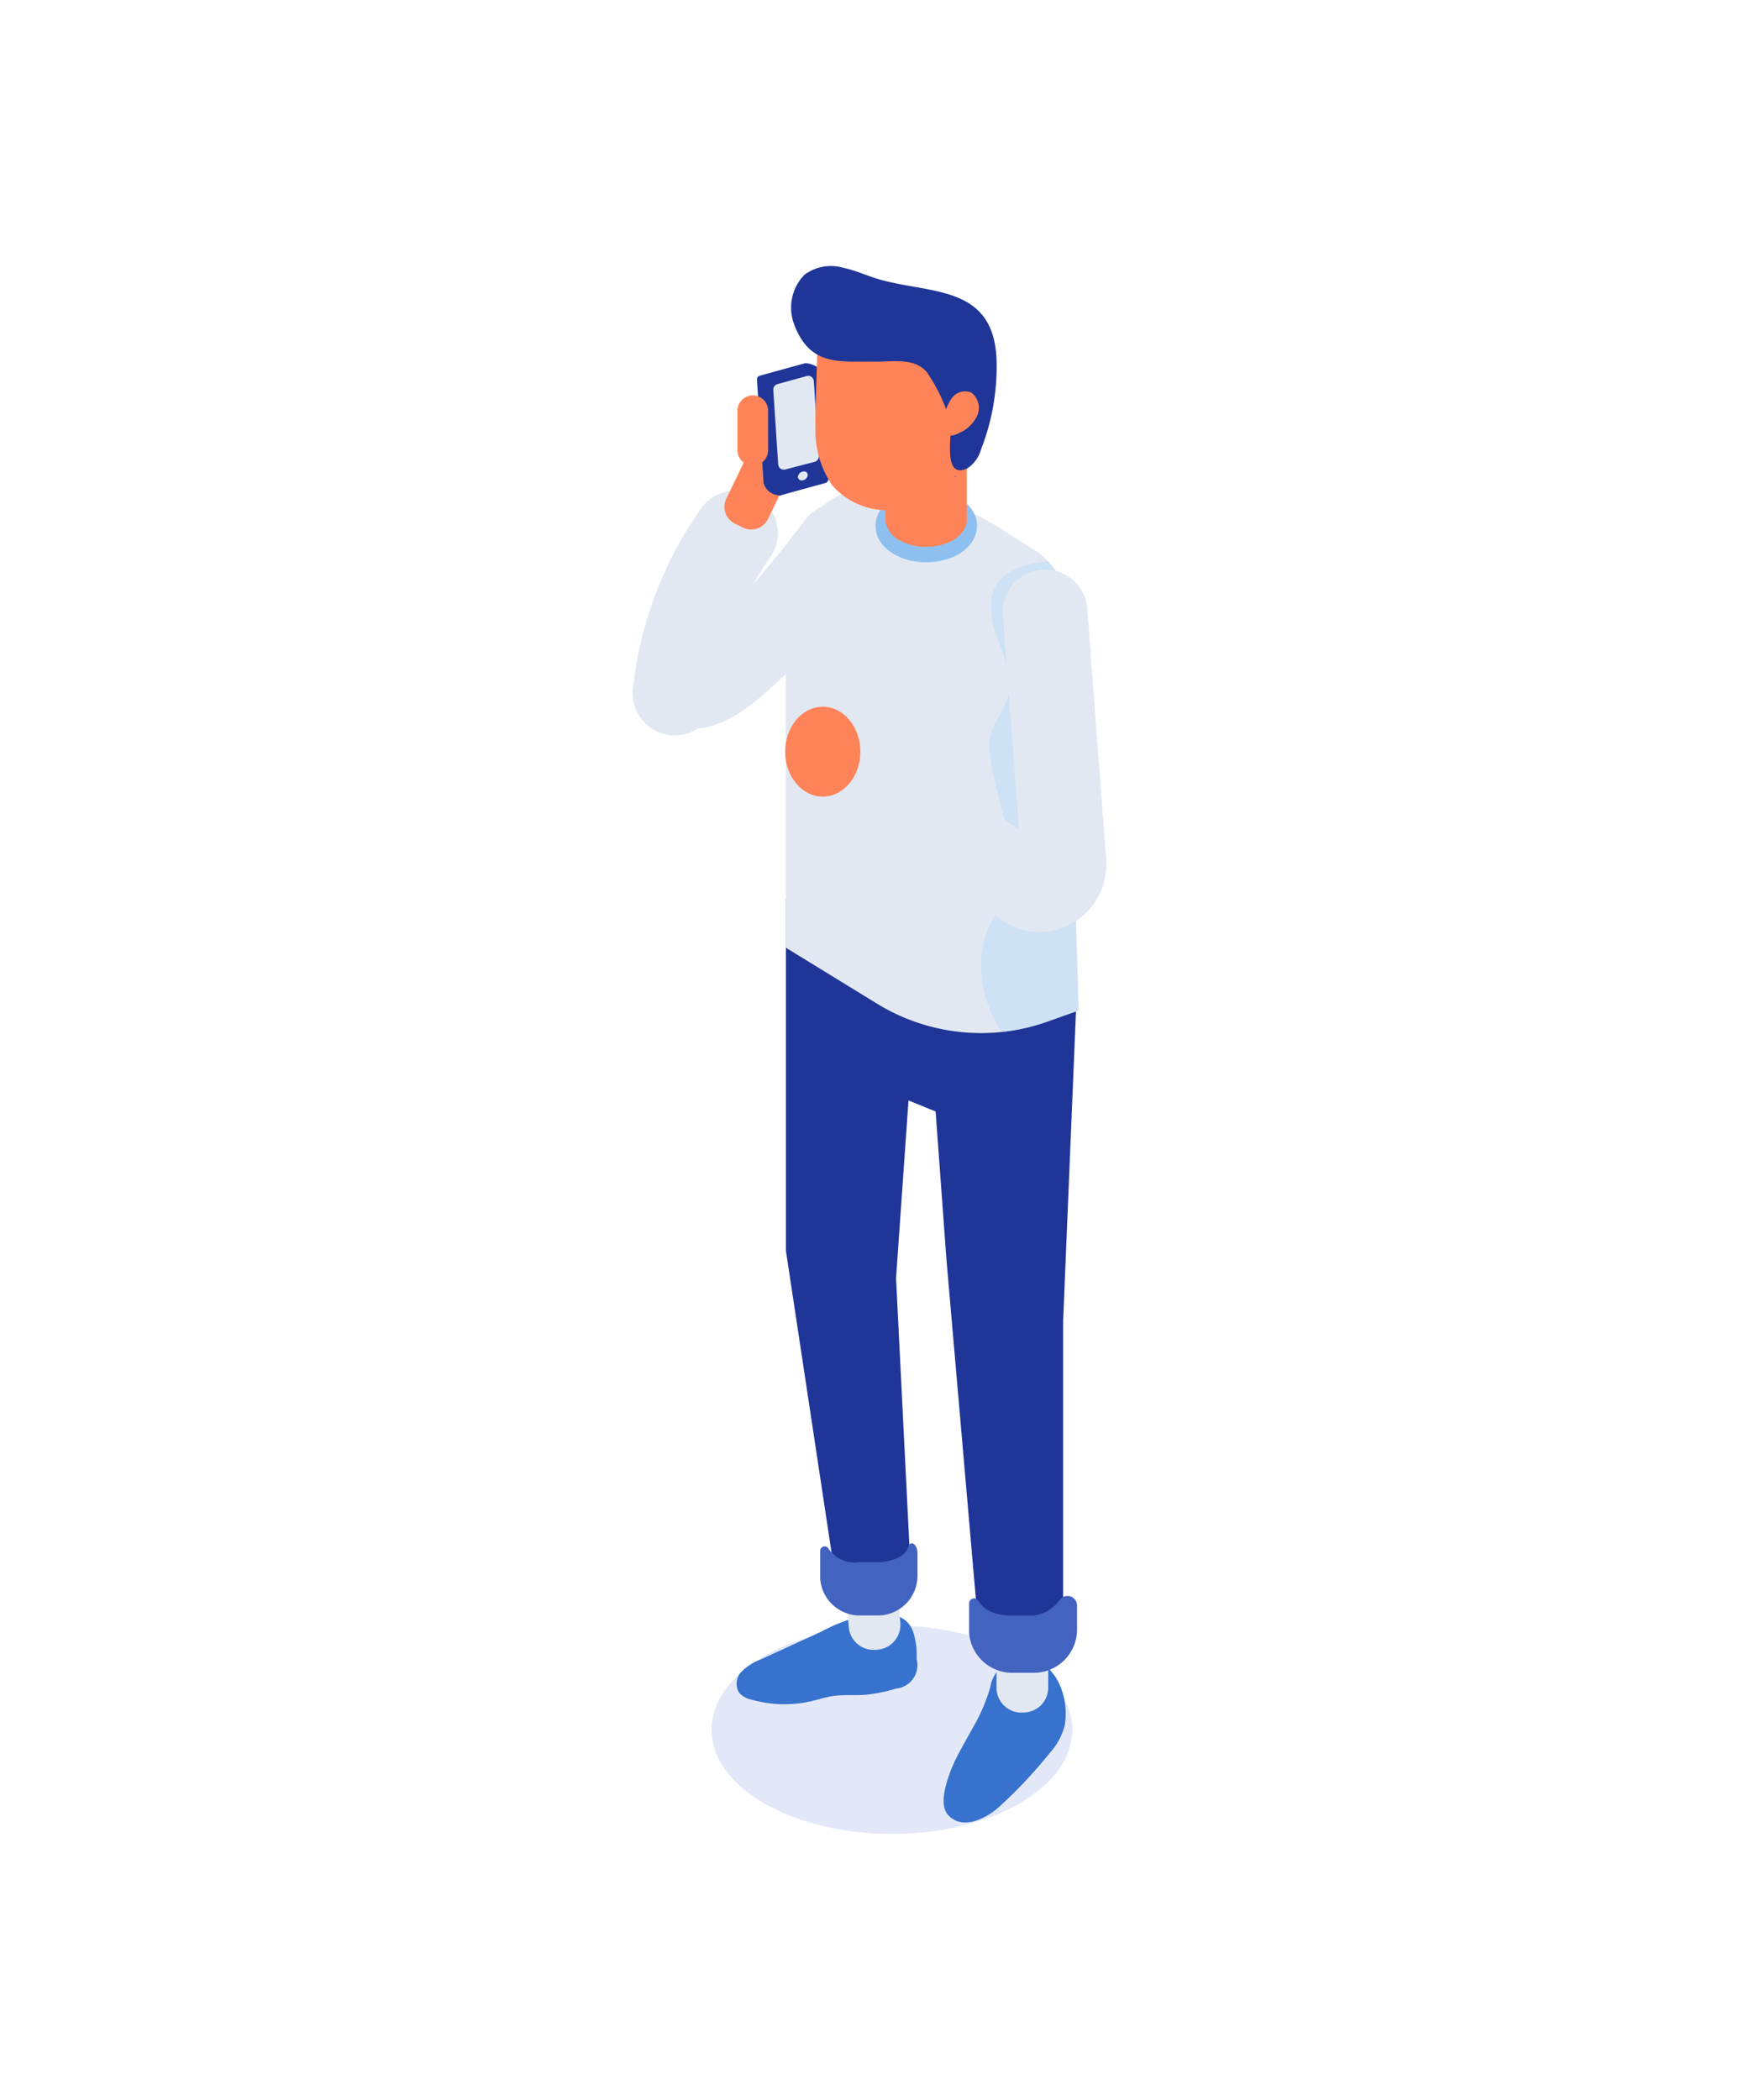 <svg xmlns="http://www.w3.org/2000/svg" width="164" height="198"><defs><clipPath id="aade9925-0475-40a0-9e99-99b2696e097e"><path class="e569bbc7-eb20-4ed4-af06-1366cee17f97" d="M59.661 25.102h44.678v147.795H59.661z"/></clipPath><clipPath id="ad1ce617-a160-461b-96d4-60918671af63"><path class="e569bbc7-eb20-4ed4-af06-1366cee17f97" d="M67.097 153.246h34.036v19.651H67.097z"/></clipPath><clipPath id="b8fee7c7-a96b-4b47-90f1-92724d8f3f01"><path class="e569bbc7-eb20-4ed4-af06-1366cee17f97" d="M92.518 52.919h9.206v44.377h-9.206z"/></clipPath><style>.e569bbc7-eb20-4ed4-af06-1366cee17f97{fill:none}.acaeebaa-8ce0-4fdd-838e-a876afafb71c{clip-path:url(#aade9925-0475-40a0-9e99-99b2696e097e)}.a3aacea8-4602-4043-b34e-73f1ff6f92d4{fill:#e2e8f2}.f63f0904-e766-447b-813d-4ac611f2d7e3{fill:#ff8358}.a219ea79-3195-4ad3-b73f-8be79e51f24d{fill:#1f3598}.ba03987e-8311-4411-808e-bfcd1ad7f7a3{fill:#3772ce}.a05cf5fb-f30d-4d77-9d9a-e8489ef7b12b{fill:#4263c0}</style></defs><g id="abc03dca-e08a-4db8-858d-5b235ea16849" data-name="レイヤー 2"><g id="f3705ab3-850e-4c30-b774-103ff01f9f21" data-name="レイヤー 1"><g class="acaeebaa-8ce0-4fdd-838e-a876afafb71c" id="baaf76d0-c9f9-4c91-8750-c16334668186" data-name="グループ 11274"><g id="b1135f5b-2092-42e1-87ce-187970e9d9b5" data-name="グループ 11009"><g class="acaeebaa-8ce0-4fdd-838e-a876afafb71c" id="b9cac6d8-319d-4782-a0b8-4034537dd6f0" data-name="グループ 11008"><g id="b9c37d72-8c0d-4cc6-b286-03468bd80d87" data-name="グループ 11007"><g id="b7d66f1c-19ed-4f31-9a16-e51172994717" data-name="グループ 11003" opacity=".18"><g clip-path="url(#ad1ce617-a160-461b-96d4-60918671af63)" id="b0629c40-f651-4a6b-b2b0-982a9678bcf1" data-name="グループ 11002"><g id="a5684e39-21ca-42a7-b76d-e5231a4a3d0a" data-name="グループ 11001"><path id="b8e34f97-658a-411b-9763-af9931826a8b" data-name="パス 1658" d="M72.081 170.02c6.646 3.837 17.421 3.837 24.067 0s6.645-10.058 0-13.9-17.421-3.837-24.067 0-6.646 10.059 0 13.9" fill="#647ddd"/></g></g></g><path id="ae090e91-d0a8-4bc6-9d91-71bef097dbc6" data-name="パス 1659" class="a3aacea8-4602-4043-b34e-73f1ff6f92d4" d="M63.659 69.33a3.992 3.992 0 003.971-3.63 28.368 28.368 0 015.013-13.163 3.993 3.993 0 10-6.635-4.442 36.224 36.224 0 00-6.33 16.883 3.993 3.993 0 003.615 4.337c.122.01.244.016.365.016"/><path id="f6604066-5392-4acb-8c23-a27eb272c480" data-name="パス 1660" class="f63f0904-e766-447b-813d-4ac611f2d7e3" d="M69.306 49.37l.777.377a1.76 1.76 0 002.344-.817l4.143-8.57a1.76 1.76 0 00-.816-2.347l-.777-.376a1.76 1.76 0 00-2.343.816l-4.143 8.57a1.76 1.76 0 00.816 2.344"/><path id="abf4e61a-5703-47e9-aa21-9f345d9b5310" data-name="パス 1661" class="a219ea79-3195-4ad3-b73f-8be79e51f24d" d="M73.658 46.687l3.481-1.42a.4.4 0 00.26-.447l.005-9.757c-.032-.493-1.174-.906-1.553-.8l-4.2 1.158a.4.4 0 00-.26.448l.622 9.687a1.593 1.593 0 001.645 1.137"/><path id="a1701df8-5a8d-491c-a70a-570b538c7f69" data-name="パス 1662" class="a219ea79-3195-4ad3-b73f-8be79e51f24d" d="M73.658 46.687l4.2-1.158a.4.4 0 00.26-.449l-.622-9.686c-.032-.493-.544-.98-.923-.876l-4.2 1.158a.4.4 0 00-.26.448l.622 9.686c.032.493.545.98.923.876"/><path id="f617f932-ecd8-4a4c-be5c-98f23d4046c0" data-name="パス 1663" class="a3aacea8-4602-4043-b34e-73f1ff6f92d4" d="M77.214 42.995l-.466-7.068a.528.528 0 00-.667-.475l-2.77.764a.529.529 0 00-.386.542l.464 7.028a.527.527 0 00.659.476l2.772-.72a.528.528 0 00.394-.546"/><path id="e5935ac9-c36c-46a2-b3b3-72c7f2c13cf6" data-name="パス 1664" class="a3aacea8-4602-4043-b34e-73f1ff6f92d4" d="M76.147 44.922a.583.583 0 01-.586.37.337.337 0 01-.28-.474.583.583 0 01.586-.371.337.337 0 01.28.474"/><path id="b2eeb26c-25ba-4d98-8cf4-156ad8e97deb" data-name="パス 1665" class="a3aacea8-4602-4043-b34e-73f1ff6f92d4" d="M65.187 68.716a6.114 6.114 0 00.673-.037c2.9-.317 6.9-2.336 16.462-14.863a3.993 3.993 0 00-6.349-4.844c-6.522 8.55-9.575 10.921-10.664 11.568a3.993 3.993 0 00-3.785 6.855 5.624 5.624 0 003.665 1.32"/><path id="b5423024-658a-4ad6-b014-cebd09f33484" data-name="パス 1666" class="ba03987e-8311-4411-808e-bfcd1ad7f7a3" d="M84.077 152.257a2.292 2.292 0 012.006 1.5 6.73 6.73 0 01.354 2.622 2.227 2.227 0 01-1.935 2.817 15.834 15.834 0 01-2.767.575c-1.065.092-2.144-.032-3.2.129-.674.1-1.323.317-1.986.474a11.315 11.315 0 01-5.711-.147 2.14 2.14 0 01-1.11-.61 1.613 1.613 0 01.157-1.965 4.712 4.712 0 011.767-1.162l5.839-2.683a15.548 15.548 0 015.987-1.817c.671-.016 1.556.288 1.5.957z"/><path id="aef3d72c-0c87-4889-84a2-0f6c726c3383" data-name="パス 1667" class="a3aacea8-4602-4043-b34e-73f1ff6f92d4" d="M82.57 155.538l.192-.015A2.342 2.342 0 0084.906 153l-.32-3.938a2.342 2.342 0 00-2.524-2.144l-.191.016a2.341 2.341 0 00-2.144 2.522l.32 3.939a2.342 2.342 0 002.524 2.143"/><path id="a1a120be-cf20-4598-adab-63af98b107b6" data-name="パス 1668" class="ba03987e-8311-4411-808e-bfcd1ad7f7a3" d="M91.751 162.874c-.369.675-.752 1.34-1.111 2.01a16.372 16.372 0 00-1 2.1c-.393 1.08-1.134 3.18-.2 4.16 1.4 1.474 3.686.211 4.824-.83a45.414 45.414 0 004.711-5.019 6.152 6.152 0 001.418-2.558c.584-2.963-1.152-7.163-4.79-6.18a3.054 3.054 0 00-2.209 2.5 16.92 16.92 0 01-1.643 3.816"/><path id="ac90c21f-ed76-42eb-b626-c4e8618a5785" data-name="パス 1669" class="a3aacea8-4602-4043-b34e-73f1ff6f92d4" d="M96.32 161.452h.192a2.341 2.341 0 002.341-2.338v-3.95a2.341 2.341 0 00-2.341-2.341h-.192a2.342 2.342 0 00-2.342 2.34v3.951a2.342 2.342 0 002.342 2.342"/><path id="af89a50a-4b10-4d93-9b03-cac2ee8ebbbb" data-name="パス 1670" class="a219ea79-3195-4ad3-b73f-8be79e51f24d" d="M84.505 79.234l12.309 4.268 4.76 9.406-1.313 31.608v29.762a2.944 2.944 0 01-2.944 2.945h-2.025a2.943 2.943 0 01-2.933-2.7l-3.1-35.757-1.024-13.98-2.558-1.039-1.173 16.757 1.38 27.65a2.865 2.865 0 01-3.072 2.995l-1.427-.1a2.866 2.866 0 01-2.625-2.444l-4.644-30.697V84.736z"/><path id="fc179078-e761-4021-b1b0-e9ff51d9c1b5" data-name="パス 1671" class="a05cf5fb-f30d-4d77-9d9a-e8489ef7b12b" d="M95.464 152.304h2.025a3.552 3.552 0 002.477-1.515.907.907 0 011.607.576v2.258a4.084 4.084 0 01-4.084 4.084h-2.025a4.084 4.084 0 01-4.07-3.743v-2.8a.471.471 0 01.872-.246c.484.738 1.3 1.4 3.2 1.385"/><path id="bb543408-73a3-4fbd-bcb5-44b61cde920a" data-name="パス 1672" class="a05cf5fb-f30d-4d77-9d9a-e8489ef7b12b" d="M81.019 147.279h1.826c.839 0 2.489-.37 2.8-1.406.226-.748.879-.256.879.534v2.1a3.738 3.738 0 01-3.682 3.79h-1.823a3.727 3.727 0 01-3.669-3.474v-2.6a.423.423 0 01.787-.228 2.972 2.972 0 002.882 1.283"/><path id="bf3e681a-9a89-4dc0-9928-403581f11ee0" data-name="パス 1673" class="a3aacea8-4602-4043-b34e-73f1ff6f92d4" d="M74.106 54.96v34.384l8.581 5.265a18.768 18.768 0 0011.773 2.686 18.568 18.568 0 004.237-.952l3.024-1.074-1.115-38.126a6.481 6.481 0 00-1.765-4.22 6.1 6.1 0 00-1.412-1.152l-2.7-1.7-.753-.476a23.815 23.815 0 00-9.57-3.339 15.695 15.695 0 00-2.026-.138 7.326 7.326 0 00-3.623.767 9.353 9.353 0 00-4.651 8.076"/><g id="ee8e61a8-94b4-4fa3-a40a-8ac81e607847" data-name="グループ 11006" opacity=".42"><g clip-path="url(#b8fee7c7-a96b-4b47-90f1-92724d8f3f01)" id="bfacb5d9-e338-4c4c-bc19-f142beccb334" data-name="グループ 11005"><g id="f3136b1d-dd1a-4728-af7f-e7dcd17ae114" data-name="グループ 11004"><path id="a918c953-9325-422c-9832-1ef741f1ba5b" data-name="パス 1674" d="M94.463 97.296a18.575 18.575 0 004.237-.952l3.024-1.074-1.121-38.13a6.483 6.483 0 00-1.765-4.221 13.893 13.893 0 00-1.781.292 1.737 1.737 0 00-.491.2 4.608 4.608 0 00-2.18 1.15c-1.336 1.4-1.013 3.67-.353 5.5.645 1.843 1.535 3.762 1.028 5.635-.368 1.335-1.4 2.425-1.673 3.79-.568 2.887 2.487 10.1 2.2 13.033-.173 1.667-1.386 3.018-2.153 4.506-1.627 3.24-.967 7.2 1.029 10.27" fill="#b0d9f7"/></g></g></g><path id="acb54037-a562-442c-96fb-9ea2279166f3" data-name="パス 1675" d="M87.353 53.01c2.684 0 4.787-1.507 4.787-3.433s-2.1-3.434-4.787-3.434-4.787 1.508-4.787 3.434 2.1 3.434 4.787 3.434" fill="#8dc0ef"/><path id="bc47beb0-f5be-4929-bc93-8b7211494a60" data-name="パス 1676" class="f63f0904-e766-447b-813d-4ac611f2d7e3" d="M83.53 41.301v8.062h.04a2.52 2.52 0 001.344 1.614 5.043 5.043 0 002.435.577c1.949 0 3.515-.934 3.78-2.192h.043v-8.06a3.282 3.282 0 00-.043-.519 3.5 3.5 0 00-1.08-2.014 3.914 3.914 0 00-2.192-1.02c-.2-.01-.415-.027-.632-.027a4.292 4.292 0 00-1.3.243 3.8 3.8 0 00-1.356.88 3.471 3.471 0 00-1.042 2.457"/><path id="e7d2749f-7afd-4eee-80ad-67dc36e2e07a" data-name="パス 1677" class="f63f0904-e766-447b-813d-4ac611f2d7e3" d="M84.572 38.843a3.785 3.785 0 011.354-.88 4.294 4.294 0 011.3-.243c.216 0 .432.016.631.027a3.911 3.911 0 012.192 1.02 3.5 3.5 0 011.08 2.014 676.328 676.328 0 00-6.215 10.195 2.515 2.515 0 01-1.345-1.614h-.043V41.3a3.467 3.467 0 011.042-2.457"/><path id="ad2cea9e-4ad3-4d11-8ea5-aa07bbb6cecb" data-name="パス 1678" class="f63f0904-e766-447b-813d-4ac611f2d7e3" d="M76.904 40.316a9.106 9.106 0 001.589 5.447 6.919 6.919 0 005.36 2.342 5.945 5.945 0 003.19-.7c1.826-1.093 2.68-3.447 3.143-5.67a18.747 18.747 0 00.344-2.563 9.536 9.536 0 00-.285-2.9 8.344 8.344 0 00-3.652-4.76 13.17 13.17 0 00-5.55-1.755 4.453 4.453 0 00-2.787.338 2.373 2.373 0 00-1.127 1.56 1.83 1.83 0 00-.024.716l-.177 5.447c-.024.82-.048 1.653-.024 2.5"/><path id="f031926b-d7c0-466d-aaf4-69abd8204f73" data-name="パス 1679" class="ba03987e-8311-4411-808e-bfcd1ad7f7a3" d="M90.019 38.833c.012 0 .023.013.035.026a.81.81 0 00.012-.17.209.209 0 01-.047.144"/><path id="b995bfbf-9f47-435c-a313-a1556af92d78" data-name="パス 1680" class="ba03987e-8311-4411-808e-bfcd1ad7f7a3" d="M90.019 38.833c-.048-.026-.083-.052-.131-.078-.118-.066-.284-.118-.368 0-.059.077.036.168.107.181l-.284.3a.586.586 0 00.676-.4"/><path id="ea7c5b9e-14e7-44ea-b7fd-074521cc87ca" data-name="パス 1681" class="ba03987e-8311-4411-808e-bfcd1ad7f7a3" d="M90.021 44.992c.044-.06.089-.126.133-.188.006.044 0 .09.01.134z"/><path id="be2baaa6-e027-465e-8a89-d3de1a2c237c" data-name="パス 1682" class="a219ea79-3195-4ad3-b73f-8be79e51f24d" d="M74.922 30.651a4.448 4.448 0 01.934-4.738 4.169 4.169 0 013.6-.685c1.235.256 2.4.817 3.618 1.154 4.848 1.34 10.772.514 10.913 7.754a21.435 21.435 0 01-1.49 8.286 3.017 3.017 0 01-1.3 1.745c-2.381 1.086-1.352-3.382-1.556-4.309a16 16 0 00-2.253-4.795c-1.206-1.395-3.34-.939-4.945-.97-3.1-.057-5.894.494-7.442-3.234-.028-.069-.056-.138-.081-.209"/><path id="a9127b1b-0785-41b6-b533-778e568badad" data-name="パス 1683" class="f63f0904-e766-447b-813d-4ac611f2d7e3" d="M88.983 39.41c-.4.02-.661.553-.537.969a1.051 1.051 0 00.924.709 2.192 2.192 0 001.15-.3 3.25 3.25 0 001.643-1.62 1.792 1.792 0 00-.569-2.158 1.55 1.55 0 00-1.9.62 5.542 5.542 0 00-.788 2.159z"/><path id="b4c23651-98ea-4a01-a73c-cfb02eace3a3" data-name="パス 1684" class="a3aacea8-4602-4043-b34e-73f1ff6f92d4" d="M98.03 87.868a6.24 6.24 0 003.379-1 6.368 6.368 0 002.913-5.834l-1.783-23.644a3.992 3.992 0 10-7.962.6L96.1 78.2l-14.4-9.75a3.993 3.993 0 00-4.477 6.611l17.319 11.723a5.83 5.83 0 00.514.321 6.181 6.181 0 002.974.763"/><path id="a80a2f72-1ac4-4234-8e97-cb9809909359" data-name="パス 1685" class="f63f0904-e766-447b-813d-4ac611f2d7e3" d="M81.137 70.865c0 2.34-1.587 4.237-3.546 4.237s-3.546-1.9-3.546-4.238 1.587-4.236 3.546-4.236 3.546 1.9 3.546 4.237"/><path id="ff4500f1-f755-448a-8ade-04fb36a3a7e9" data-name="パス 1686" class="f63f0904-e766-447b-813d-4ac611f2d7e3" d="M70.993 43.895a1.451 1.451 0 001.447-1.448v-3.69a1.447 1.447 0 00-2.893-.075v3.765a1.451 1.451 0 001.447 1.447"/></g></g></g></g><path class="e569bbc7-eb20-4ed4-af06-1366cee17f97" d="M0 0h164v198H0z"/></g></g></svg>